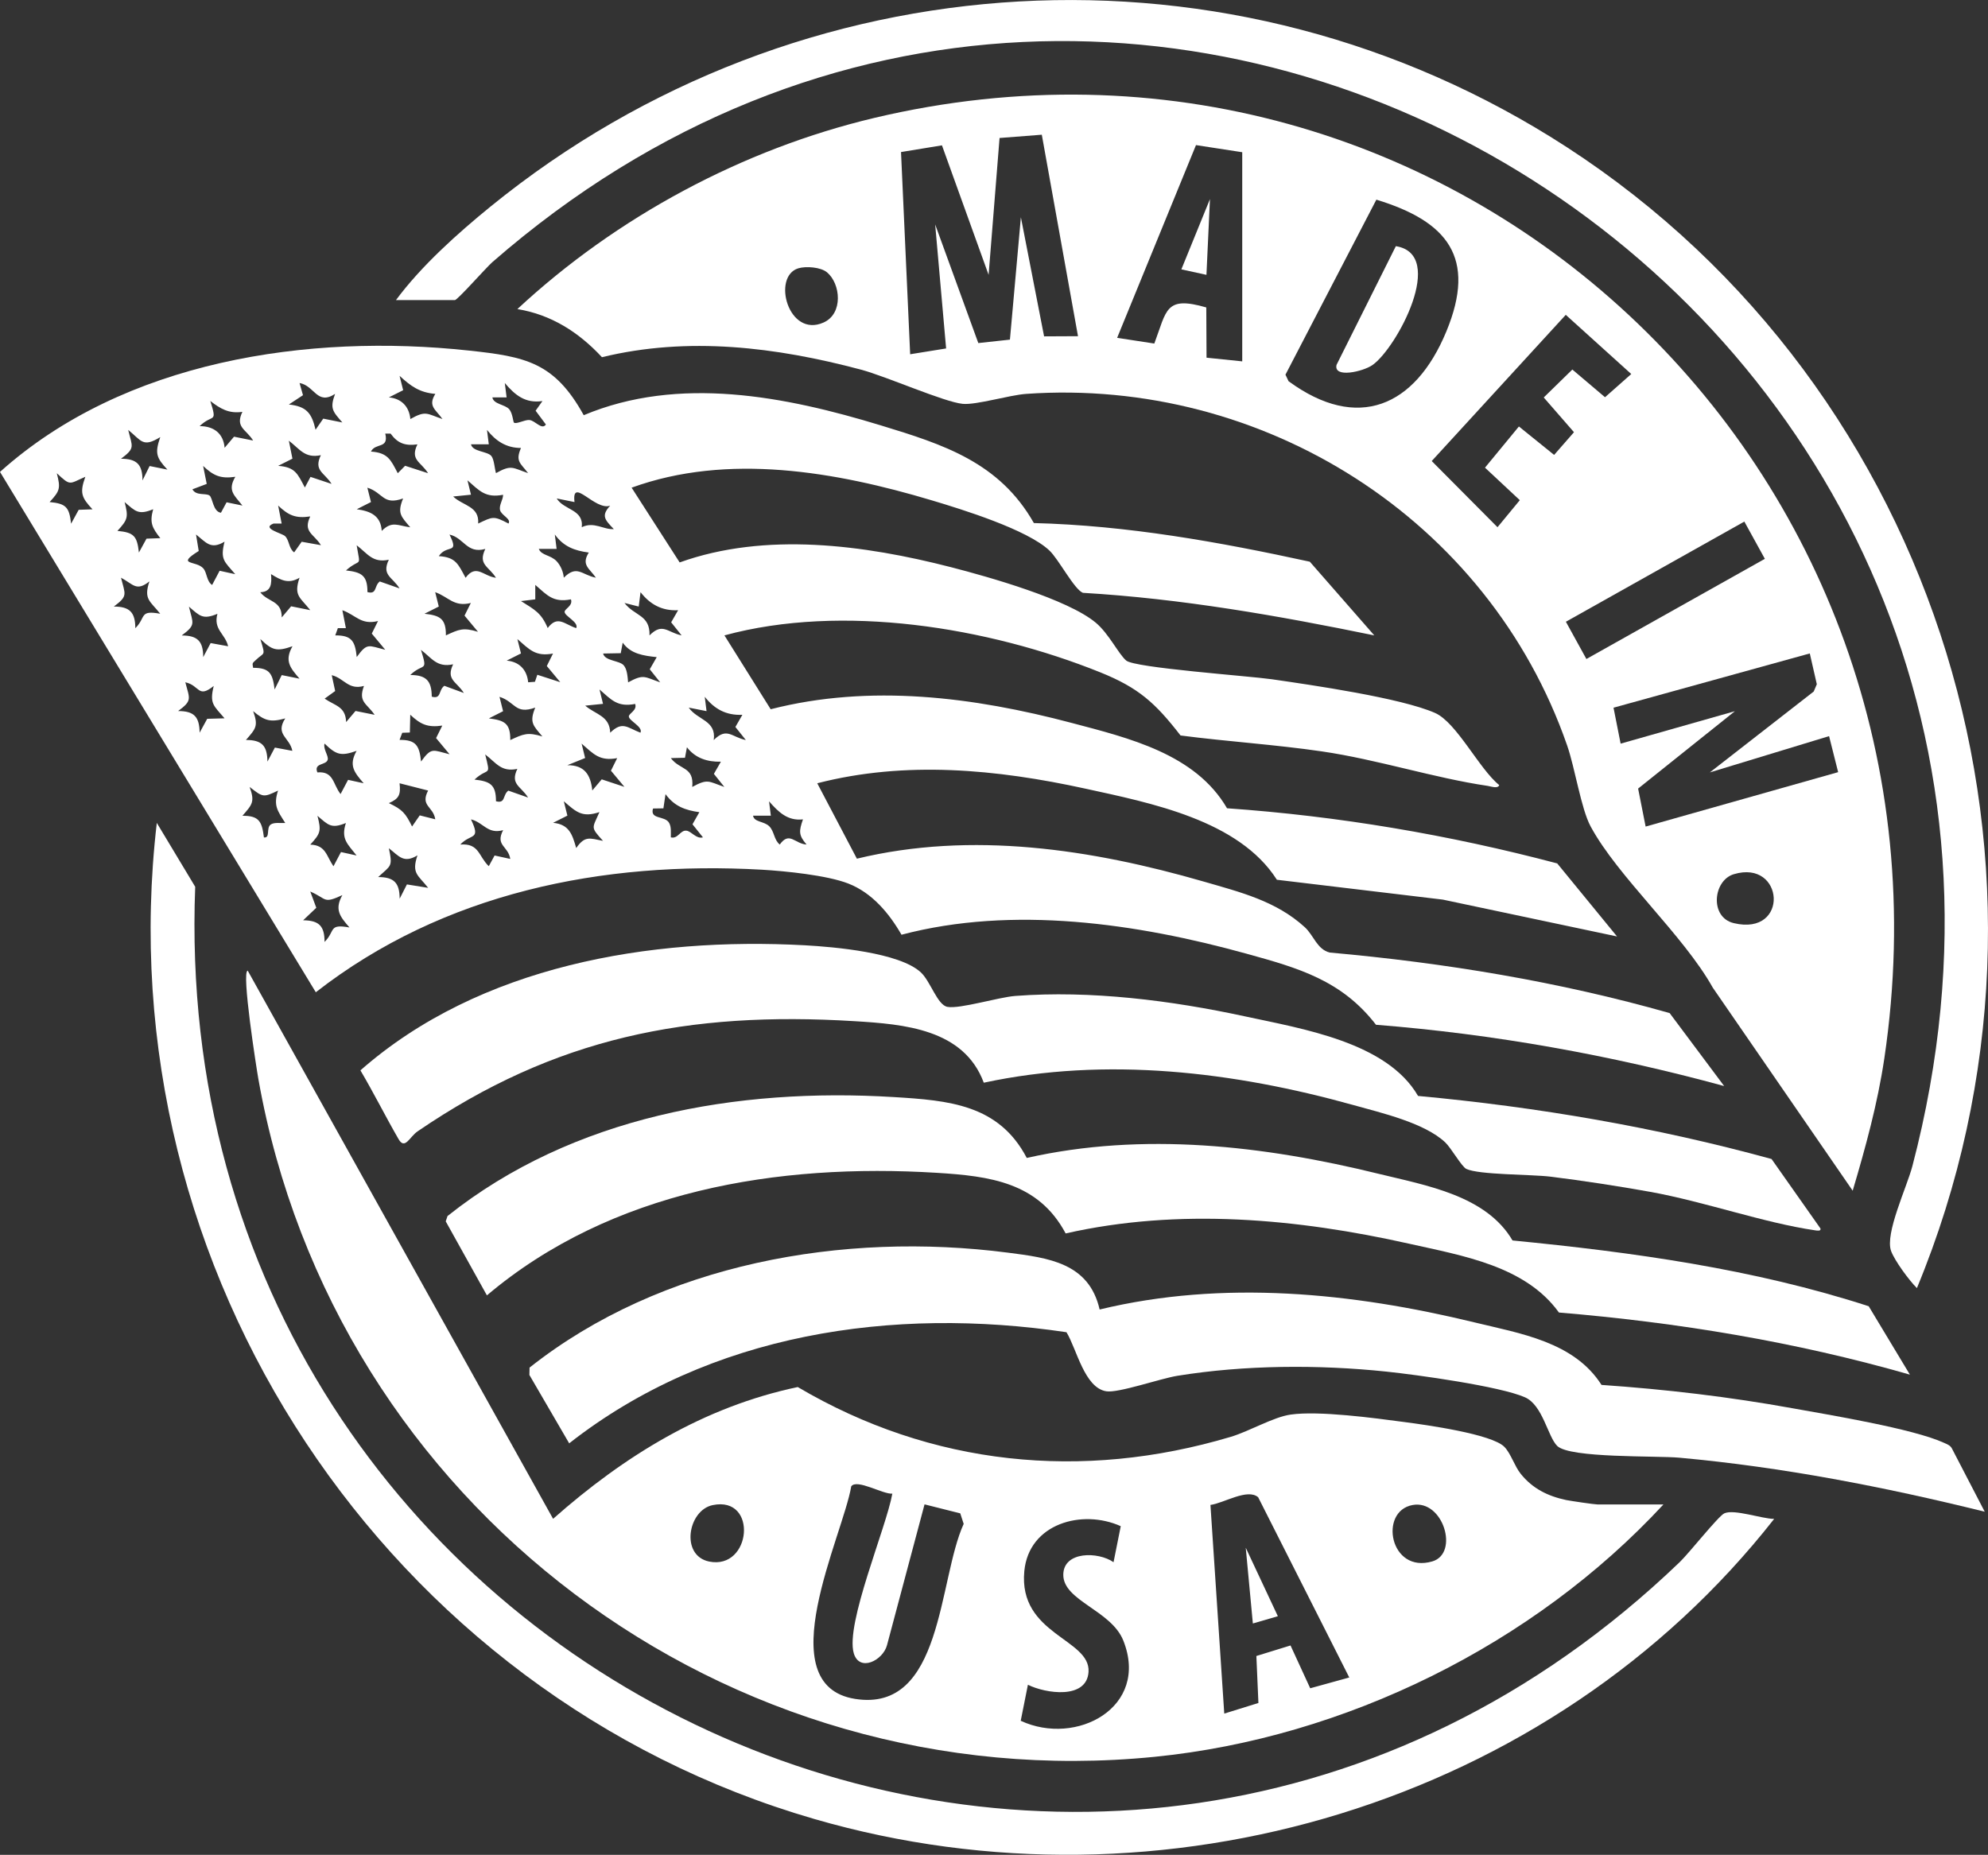 <svg xmlns="http://www.w3.org/2000/svg" id="Capa_2" data-name="Capa 2" viewBox="0 0 243.3 227.03"><rect x="0" y="0" width="243.3" height="227.03" fill="#333333" stroke="none"/><defs><style> .cls-1 { fill: #fff; } </style></defs><g id="Capa_1-2" data-name="Capa 1"><g><path class="cls-1" d="M168.19,77.77c-11.78-2.42-23.62-4.5-35.66-5.21-1.06-.42-2.96-4.1-4.09-5.17-2.7-2.57-10.69-5.04-14.44-6.16-11.71-3.5-24.92-5.82-36.7-1.54l5.88,9.15c10.5-3.77,22.58-2.15,33.2.58,4.62,1.19,14.27,3.91,17.73,6.8,1.6,1.34,2.78,3.83,3.72,4.63,1.06.9,14.96,1.88,17.83,2.29,4.9.71,15.77,2.28,19.96,4.12,2.65,1.16,5.42,6.88,7.86,8.83-.15.49-1.01.16-1.41.1-6.54-.96-13.46-3.22-20.29-4.22-5.75-.84-11.54-1.2-17.3-1.95-3.1-4-5.14-5.84-9.83-7.73-13.75-5.53-31.58-8.44-45.99-4.52l5.66,9.04c12.16-3.12,24.85-1.5,36.82,1.67,7,1.85,15.16,3.79,19.03,10.45,13.67.96,27.18,3.25,40.41,6.75l7.32,8.94-21.32-4.51-20.31-2.43c-4.65-7.3-15.43-9.4-23.47-11.16-10.8-2.36-21.96-3.44-32.78-.65l4.85,9.23c14.06-3.4,28.73-1.16,42.44,2.8,4.48,1.3,8.86,2.37,12.38,5.59,1.1,1.01,1.49,2.71,3.05,3.1,14.07,1.26,28.02,3.55,41.6,7.41l6.67,8.93c-13.93-3.8-28.18-6.36-42.61-7.5-4.2-5.44-9.47-6.94-15.85-8.7-13.4-3.71-28.6-5.92-42.22-2.32-1.52-2.64-3.61-5.14-6.52-6.27-2.6-1.01-7.66-1.52-10.57-1.69-19.5-1.1-38.97,2.82-54.59,15L0,57.76c15.18-13.62,37.71-16.98,57.41-14.85,6.89.74,10.45,1.42,14.03,7.91,11.65-4.89,24.69-2.31,36.34,1.24,7.68,2.34,14.53,4.52,18.75,11.96,11.41.29,22.66,2.31,33.77,4.73l7.89,9.02ZM53.27,48.21c-1.93-.16-3.01-.96-4.37-2.21l.44,1.76-1.75.88c1.52.13,2.49,1.11,2.63,2.65,1.91-1.08,2.01-.65,3.93,0-.79-1.15-1.83-1.56-.87-3.08ZM41.03,48.2c-2.24,1.46-2.51-.99-4.37-1.32l.42,1.49-1.73,1.14c2.16.23,2.8,1.05,3.27,3.09l.94-1.36,2.34.47c-1.17-1.36-1.57-1.69-.88-3.53ZM66.37,49.09c-2.08.3-3.33-.72-4.59-2.21l.22,1.76h-1.74c.13.84,1.55.86,2.06,1.45.42.49.48,1.56.58,1.64.3.22,1.34-.38,1.9-.32.7.07,1.52,1.27,2.01.55l-1.26-1.69.83-1.17ZM29.67,50.41c-1.65.24-2.69-.37-3.93-1.33.88,2.85.31,1.51-1.31,3.08,1.72-.01,2.91.88,3.06,2.65l1.15-1.36,2.34.47c-.88-1.41-2.23-1.61-1.31-3.52ZM19.61,53.5c-2.14,1.33-2.3.43-3.92-.88.5,2.09.9,2.2-.88,3.53,1.93,0,2.63.7,2.63,2.65l.87-1.76,2.18.44c-1.37-1.47-1.55-2.01-.88-3.97ZM63.76,54.83c-1.79,0-3.07-.84-4.16-2.21l.22,1.76h-2.18c.19.93,2.02.84,2.5,1.44.33.41.39,1.51.56,2.09,1.91-1.07,2.01-.65,3.93,0-.92-1.22-1.59-1.43-.87-3.08ZM51.08,54.39c-1.48.2-2.4-.11-3.28-1.32h-.65c.46,1.91-1.21,1.09-1.75,2.2,2.07.15,2.41.99,3.28,2.65l.9-.91,2.81.91c-.88-1.41-2.23-1.61-1.31-3.52ZM39.28,55.71c-1.98.42-2.58-.74-3.93-1.77l.44,2.2-1.75.88c2.11.15,2.38.98,3.27,2.65l.69-1.3,2.58.86c-.88-1.41-2.23-1.61-1.31-3.52ZM28.79,58.36c-1.8.26-2.67-.14-3.93-1.33l.44,2.2-1.75.66c.45.83,1.62.43,2.09.76.39.27.42,1.98,1.4,2.11l.69-1.28,1.94.4c-.98-1.26-1.87-1.82-.87-3.52ZM10.44,58.36c-2.01.87-1.76,1.17-3.49-.44.48,1.85.39,2.15-.88,3.53,2.02.19,2.41.63,2.63,2.65l.93-1.7,1.69-.06c-1.35-1.45-1.58-2.02-.88-3.97ZM61.57,60.56c-2.17.42-2.9-.5-4.36-1.77l.43,1.76-2.18.22c1.21,1.16,3.22,1.17,3.06,3.31,1.81-.85,1.86-.97,3.71,0,.38-.56-.88-1.01-1.03-1.64s.38-1.26.37-1.89ZM49.33,61.01c-2.48.88-2.41-.7-4.37-1.32l.44,1.76-1.74.88c1.67.23,2.94.77,3.06,2.65,1.27-1.27,1.96-.64,3.49-.44-1.13-1.34-1.62-1.71-.88-3.52ZM74.68,61.89c-1.86.67-4.74-3.62-4.37-.44l-2.18-.44c.91,1.46,3.31,1.31,3.07,3.52,1.5-.74,2.67.33,3.92.23-1.08-1.13-1.6-1.63-.44-2.87ZM18.74,62.33c-1.8.74-2.16.26-3.49-.88.48,1.85.39,2.15-.88,3.53,2.02.19,2.41.63,2.63,2.65l.93-1.7,1.69-.06c-1-1.27-1.33-1.89-.88-3.52ZM37.97,63.21c-1.8.27-2.67-.14-3.93-1.33l.43,2.2h-.99c-1.57.6,1.07,1.19,1.42,1.55.52.53.44,1.5,1.1,1.98l.92-1.3,2.36.42c-.88-1.41-2.23-1.61-1.31-3.52ZM27.48,66.3c-1.69,1.01-2.24.11-3.49-.88l.33,2.02c-2.87,1.79-.3,1.13.57,2.14.46.54.38,1.56,1.07,2.02l.92-1.74,1.91.42c-1.32-1.56-1.87-1.76-1.31-3.97ZM59.38,67.19c-2.24.63-2.6-1.37-4.37-1.76,1.24,2.51-.29,1.13-1.31,2.64,2.1.13,2.38,1,3.28,2.65,1.3-1.75,2.18-.19,3.72,0-.88-1.41-2.23-1.61-1.31-3.52ZM72.06,67.63c-1.76-.23-3.08-.73-4.16-2.21l.22,1.76h-2.18c.32.83,1.45.72,2.2,1.53.48.53.8,1.28.86,2,1.61-1.62,2.2-.34,3.93,0-.79-1.15-1.83-1.56-.87-3.08ZM47.58,68.51c-1.98.42-2.58-.74-3.93-1.77.49,2.91.53,1.46-1.31,3.08,1.89.21,2.64.6,2.63,2.65,1.2.32.79-.75,1.51-1.3l2.42.85c-.88-1.41-2.23-1.61-1.31-3.52ZM36.66,70.71c-1.35.81-2.27.31-3.49-.44.1,1.19.03,2.17-1.32,2.22.96,1.24,2.65.99,2.63,3.08l1.15-1.36,2.34.47c-1.24-1.58-2.06-1.75-1.31-3.97ZM18.3,71.15c-1.62,1.29-1.97.37-3.49-.44.51,2.08.89,2.21-.88,3.53,1.93,0,2.63.7,2.63,2.65,1.36-1.35.44-2.24,3.05-1.77-1.25-1.58-2.06-1.75-1.32-3.97ZM69.87,73.36c-2.17.42-2.9-.5-4.36-1.77v1.77s-1.75.21-1.75.21c1.64,1.04,2.47,1.41,3.27,3.3,1.22-1.62,2.07-.44,3.49.01.35-.72-1.42-1.46-1.42-1.99,0-.38,1.06-.75.77-1.54ZM57.63,73.8c-2.09.53-2.72-.74-4.37-1.32l.44,1.76-1.75.88c1.89.21,2.64.59,2.62,2.65,1.62-.75,2.11-.99,3.93-.44l-1.65-1.98.77-1.54ZM82.98,74.69c-1.96.09-3.41-.7-4.59-2.21l-.22,1.76-1.74-.44c1.21,1.61,3.14,1.43,3.06,3.97,1.61-1.62,2.2-.35,3.93,0l-1.28-1.6.85-1.48ZM26.61,75.13c-1.8.75-2.16.26-3.49-.88.5,2.09.9,2.2-.88,3.53,1.93,0,2.63.7,2.63,2.65l.91-1.72,2.14.39c-.36-1.54-1.84-2.04-1.31-3.97ZM46.27,76.01c-2.09.53-2.72-.74-4.37-1.32l.43,2.19h-.98s-.32.89-.32.89c2.04-.02,2.43.74,2.63,2.65,1.3-1.8,1.43-1.39,3.49-.89l-1.65-1.98.77-1.55ZM35.79,79.1c-1.94.68-2.48.5-3.93-.89.67,2.22.5,1.55-.59,2.61-.36.35-.42.29-.29.92,2.06-.01,2.39.74,2.63,2.65l.87-1.76,2.18.44c-1.15-1.33-1.87-2.18-.87-3.96ZM67.69,79.99c-2.17.41-2.9-.5-4.37-1.77l.44,1.76-1.75.88c1.53.13,2.48,1.1,2.63,2.65l.83-.06.29-.86,2.81.91-1.65-1.98.77-1.55ZM80.36,80.43c-1.58-.17-3.17-.38-4.15-1.77l-.24,1.29-2.16.04c.21.92,1.97.84,2.51,1.43.44.48.49,1.45.55,2.1,1.93-1.05,1.98-.67,3.93,0l-1.28-1.6.85-1.48ZM55.45,81.31c-1.98.42-2.58-.74-3.93-1.77.88,2.85.31,1.51-1.31,3.08,1.94,0,2.62.7,2.63,2.65,1.21.33.79-.78,1.54-1.33l2.39.88c-.88-1.41-2.23-1.61-1.31-3.52ZM44.53,83.96c-1.91.53-2.41-.95-3.93-1.32l.42,1.94-1.29.93c1.27.88,2.57.95,2.63,2.87l1.15-1.36,2.34.47c-.97-1.41-2.04-1.56-1.31-3.52ZM26.17,83.95c-1.97,1.59-1.7-.06-3.49-.44.55,2.07.86,2.23-.88,3.52,1.95,0,2.61.7,2.63,2.65l.93-1.7,2.12-.06c-1.32-1.56-1.87-1.76-1.32-3.97ZM77.73,86.16c-2.17.42-2.9-.5-4.36-1.77l.43,1.76-2.18.22c1.28,1.1,2.99,1.23,3.06,3.31,1.51-1.47,2.09-.61,3.7,0,.35-.72-1.42-1.46-1.42-1.99,0-.38,1.06-.75.77-1.54ZM65.5,86.61c-2.48.88-2.41-.7-4.37-1.32l.44,1.76-1.74.88c1.89.24,2.64.57,2.62,2.65,1.62-.75,2.11-.99,3.93-.44-1.13-1.34-1.62-1.71-.88-3.52ZM90.84,87.49c-1.96.09-3.41-.7-4.59-2.21l.22,1.76-2.18-.43c1.08,1.55,3.4,1.55,3.06,3.97,1.62-1.62,2.2-.35,3.93,0l-1.28-1.6.85-1.48ZM34.91,87.93c-1.8.5-2.5.31-3.93-.89.67,1.85.31,2.15-.88,3.53,1.95,0,2.61.7,2.63,2.65l.91-1.72,2.14.4c-.33-1.66-2.15-1.98-.87-3.97ZM54.14,88.81c-1.8.26-2.67-.14-3.93-1.33l-.05,2.18-.93.03-.33.87c2.04-.02,2.43.74,2.63,2.65,1.3-1.8,1.43-1.39,3.49-.89l-1.65-1.98.77-1.55ZM43.65,91.9c-1.94.68-2.48.5-3.93-.89-.2.65.5,1.49.39,1.96-.17.73-1.75.37-1.27,1.57,2.02-.17,1.88,1.43,2.84,2.65l.92-1.74,1.91.42c-1.15-1.33-1.87-2.19-.87-3.96ZM75.55,92.79c-2.17.41-2.9-.5-4.37-1.77l.43,1.76-2.18.88c2.08-.02,2.85,1.13,3.06,3.09l1.15-1.36,2.78.92-1.65-1.98.77-1.55ZM88.22,93.23c-1.64.04-3.13-.43-4.15-1.77l-.24,1.29-1.73.04c1.11,1.49,2.86,1.03,2.62,3.53,1.93-1.05,1.98-.67,3.93,0l-1.28-1.6.85-1.48ZM63.31,94.11c-1.98.42-2.58-.74-3.93-1.77.71,2.87.42,1.48-1.31,3.08,1.89.21,2.64.6,2.63,2.65,1.2.32.79-.75,1.51-1.3l2.42.85c-.88-1.41-2.23-1.61-1.31-3.52ZM52.39,96.76l-3.49-.89c.16,1.41-.07,1.89-1.31,2.43,1.66.79,2.03,1.22,2.84,2.86l.94-1.36,1.9.48c-.25-1.6-1.87-1.62-.87-3.53ZM34.04,96.76c-1.82.87-1.85.84-3.49-.44.67,1.85.31,2.15-.88,3.53,2.07-.02,2.39.74,2.63,2.65.82.09.24-1.16.83-1.58.43-.3,1.24-.15,1.78-.19-.95-1.51-1.48-2.12-.88-3.97ZM85.6,99.41c-1.76-.24-3.08-.74-4.15-2.21l-.26,1.74-1.27.02c-.41,1.38,1.45.84,1.97,1.76.29.51.2,1.19.21,1.77.86.23,1.15-.89,1.89-.82.64.06,1.2,1.05,2.04.82l-1.28-1.6.84-1.48ZM73.36,99.4c-2.12.7-2.82,0-4.36-1.33l.44,1.76-1.75.88c1.97.19,2.35,1.42,2.83,3.09,1.06-1.54,1.66-1.2,3.28-.88-1.59-1.75-1.3-1.5-.44-3.52ZM98.27,100.29c-1.89.21-3-.9-4.15-2.21l.22,1.76h-2.18c.14.81,1.36.66,1.99,1.3s.56,1.65,1.28,2.23c1.18-1.66,1.84-.09,3.28,0-1-1.16-.93-1.66-.44-3.08ZM42.34,100.73c-1.8.74-2.16.26-3.49-.88.48,1.85.39,2.15-.88,3.53,1.91.06,1.96,1.37,2.84,2.65l.92-1.74,1.91.42c-1.11-1.42-1.94-2.02-1.31-3.97ZM61.57,101.61c-1.91.53-2.41-.96-3.93-1.32,1.24,2.62,0,1.67-1.31,3.08,2.33-.18,2.21,1.42,3.49,2.65l.71-1.31,1.92.42c-.25-1.6-1.87-1.62-.87-3.53ZM51.08,104.7c-1.68,1.01-2.24.1-3.49-.88.49,2.32.26,2.07-1.31,3.53,1.93,0,2.63.7,2.63,2.65l.89-1.75,2.6.42c-1.24-1.58-2.06-1.75-1.31-3.97ZM41.9,109.56c-2.39,1.1-1.84.46-3.93-.44l.74,1.99-1.61,1.53c1.94.02,2.62.69,2.62,2.65,1.36-1.35.44-2.24,3.05-1.77-1.15-1.33-1.87-2.18-.87-3.96Z"></path><path class="cls-1" d="M226.74,145.74l-17.12-24.85c-3.62-6.47-11.64-13.58-14.96-19.75-1.16-2.16-1.9-7.12-2.87-9.91-9.65-27.76-37.26-45.04-66.2-43.02-2.09.15-6.12,1.38-7.77,1.22-2.28-.22-9.35-3.36-12.46-4.19-10.37-2.76-21.14-4.09-31.69-1.52-2.83-3.05-6.2-5.21-10.35-5.89,12.13-11.28,27.59-19.58,43.69-23.4,70.67-16.75,134.37,42.74,123.6,115.13-.82,5.51-2.29,10.86-3.87,16.18ZM127.49,16.49l-5.16.4-1.34,16.75-5.71-15.85-5.01.82,1.12,24.75,4.4-.71-1.34-15.18,5.28,14.52,3.87-.42,1.34-14.98,2.84,14.58,4.15-.02-4.43-24.66ZM152.02,18.63l-5.65-.87-9.65,23.59,4.55.7c1.54-4.1,1.32-5.87,6.36-4.42l.03,6.15,4.37.45v-25.6ZM168.45,24.43l-11.13,21.43.38.8c8.44,6.19,15.49,3.15,19.31-6.09,3.74-9.04.14-13.48-8.56-16.13ZM101.21,33.33c-.77-.64-2.57-.77-3.51-.49-3.26,1-1.23,8.55,3.08,6.64,2.45-1.08,2.11-4.76.42-6.16ZM191.63,38.53l-16.41,17.9,8.05,8.1,2.73-3.31-4.26-3.98,4.15-5.04,4.31,3.48,2.43-2.78-3.7-4.25,3.5-3.42,4,3.39,3.21-2.84-8.02-7.25ZM213.48,63.84l-21.84,12.26,2.51,4.56,21.84-12.26-2.51-4.56ZM221.49,79.98l-24.02,6.64.87,4.4,13.98-3.97-11.84,9.47.92,4.65,23.56-6.66-1.11-4.41-14.59,4.44,12.71-9.9.38-.89-.86-3.77ZM212.19,107c-2.54.76-2.99,5.28,0,5.99,6.83,1.63,6.2-7.85,0-5.99Z"></path><path class="cls-1" d="M203.58,184.14c-15.89,17.17-39.01,28.57-62.27,30.89-52.3,5.22-100.42-30.69-109.69-82.96-.21-1.17-2.11-13.23-1.3-13.26l37.37,67.09c8.72-7.71,18.43-13.7,29.94-16.13,16.37,9.66,34.82,11.51,52.98,6.1,2.29-.68,5.22-2.43,7.35-2.73,3.46-.49,10.21.42,13.88.91,2.6.34,10.76,1.47,12.28,3.05.79.82,1.24,2.36,1.99,3.29,1.45,1.81,3.31,2.73,5.56,3.21.54.11,3.46.54,3.83.54h8.08ZM109.2,182.82c-1.17.08-4.32-1.84-5.02-.9-1.04,6.13-10.14,24.32.46,26.02,10.78,1.72,10.16-14.57,13.3-21.42l-.42-1.29-4.37-1.1-4.59,17.22c-.49,1.89-3.38,3.34-4.07,1.01-1.06-3.59,3.96-15.32,4.72-19.55ZM165.13,205.32l-11.15-22.06c-1.31-1.13-4.21.73-5.84.94l1.69,25.54,4.18-1.3-.25-5.75,4.18-1.29,2.41,5.24,4.78-1.32ZM87.23,184.22c-3.04.62-4,6.18-.44,6.91,5.18,1.05,6-8.05.44-6.91ZM172.88,184.21c-4.17.76-2.79,8.44,2.42,6.9,3.31-.98,1.33-7.59-2.42-6.9ZM137.16,186.8c-4.71-2.12-11.24-.34-11.8,5.5-.74,7.78,8.11,8.27,7.86,12.33-.21,3.41-5.25,2.66-7.42,1.58l-.88,4.41c6.82,3.17,15.79-1.66,12.56-9.81-1.48-3.73-7.37-4.87-7.35-8.07.02-2.9,4.28-2.84,6.15-1.53l.88-4.4Z"></path><path class="cls-1" d="M48.46,36.73c3.09-4.18,7.56-8.18,11.59-11.46,37.77-30.7,90.79-33.79,131.7-7.26,45.65,29.61,63.9,88.79,42.85,139.65-.97-.96-2.72-3.35-3.16-4.54-.78-2.12,1.92-7.79,2.6-10.37C261.42,38.51,140.63-38.03,60.25,32.09c-.76.67-4.26,4.64-4.58,4.64h-7.21Z"></path><path class="cls-1" d="M134.58,160.28c15.09-3.65,30.9-2.06,45.84,1.57,5.64,1.37,12.22,2.38,15.58,7.66,7.85.54,15.66,1.46,23.39,2.86,4.53.82,14.73,2.49,18.53,4.23.41.19.8.31,1,.76l3.98,7.67c-12.29-3.04-24.73-5.46-37.36-6.61-2.81-.26-13.41.08-14.96-1.44-1.16-1.14-1.76-4.98-3.94-5.95-3.03-1.35-13.3-2.77-16.98-3.15-8.32-.87-17.34-.82-25.6.52-2.04.33-7.21,2.13-8.67,1.89-2.68-.43-3.62-5.19-4.87-7.23-21.25-3.17-43.64.09-60.86,13.6l-4.87-8.37.02-.9c16.14-12.78,38.42-16.67,58.53-14.07,4.96.64,9.94,1.24,11.24,6.97Z"></path><path class="cls-1" d="M233.73,168.25c-13.99-4.02-28.41-6.39-42.94-7.6-4.11-5.71-11.78-6.95-18.32-8.42-13.72-3.08-28.21-4.4-42.05-1.26-3.34-6.27-9.31-7.02-15.77-7.42-19.43-1.2-39.84,2.13-55.06,15l-5.04-9.06.22-.65c15.32-12.21,35.45-15.74,54.64-14.56,6.69.41,12.83.9,16.25,7.45,14.25-3.22,29.02-1.51,43.06,1.94,5.84,1.43,13.16,2.65,16.39,8.16,14.72,1.44,29.5,3.48,43.59,8.05l5.04,8.37Z"></path><path class="cls-1" d="M173.55,134.14c14.64,1.36,29.09,3.83,43.26,7.72l5.99,8.51c.07.34-.39.26-.65.22-6.31-.92-13.6-3.53-20.24-4.72-4.02-.72-8.1-1.34-12.15-1.85-2.36-.29-8.75-.21-10.31-.95-.56-.27-1.86-2.57-2.58-3.25-2.56-2.4-7.8-3.6-11.22-4.56-14.63-4.08-30.27-5.96-45.25-2.74-2.44-6.57-9.74-7.16-15.81-7.53-20.32-1.25-36.68,1.99-53.49,13.49-.97.66-1.54,2.3-2.32.95-1.6-2.77-3.04-5.66-4.67-8.42,14.59-12.83,35.46-16.34,54.38-15.31,3.63.2,11.58.89,14.2,3.31,1.2,1.11,2.03,4.02,3.27,4.23,1.54.27,6.22-1.18,8.3-1.34,9.24-.7,19.08.55,28.1,2.5,7.02,1.52,17.37,3.16,21.18,9.73Z"></path><path class="cls-1" d="M217.13,185.91c-27.43,34.94-75,49.04-117.44,36.74-52.3-15.16-86.88-67.06-80.5-121.93l4.7,7.82c-3.78,97.24,110.79,150.71,181.67,82.67,1.17-1.12,4.73-5.64,5.47-5.98,1.2-.55,4.58.67,6.1.68Z"></path><path class="cls-1" d="M170.83,30.13c6.26,1,.1,12.48-2.86,14.55-1.16.81-4.79,1.64-4.4-.02l7.26-14.53Z"></path><polygon class="cls-1" points="147.65 33.64 144.58 32.97 148.08 24.37 147.65 33.64"></polygon><polygon class="cls-1" points="156.39 197.82 153.33 198.71 152.46 189.44 156.39 197.82"></polygon></g></g></svg>